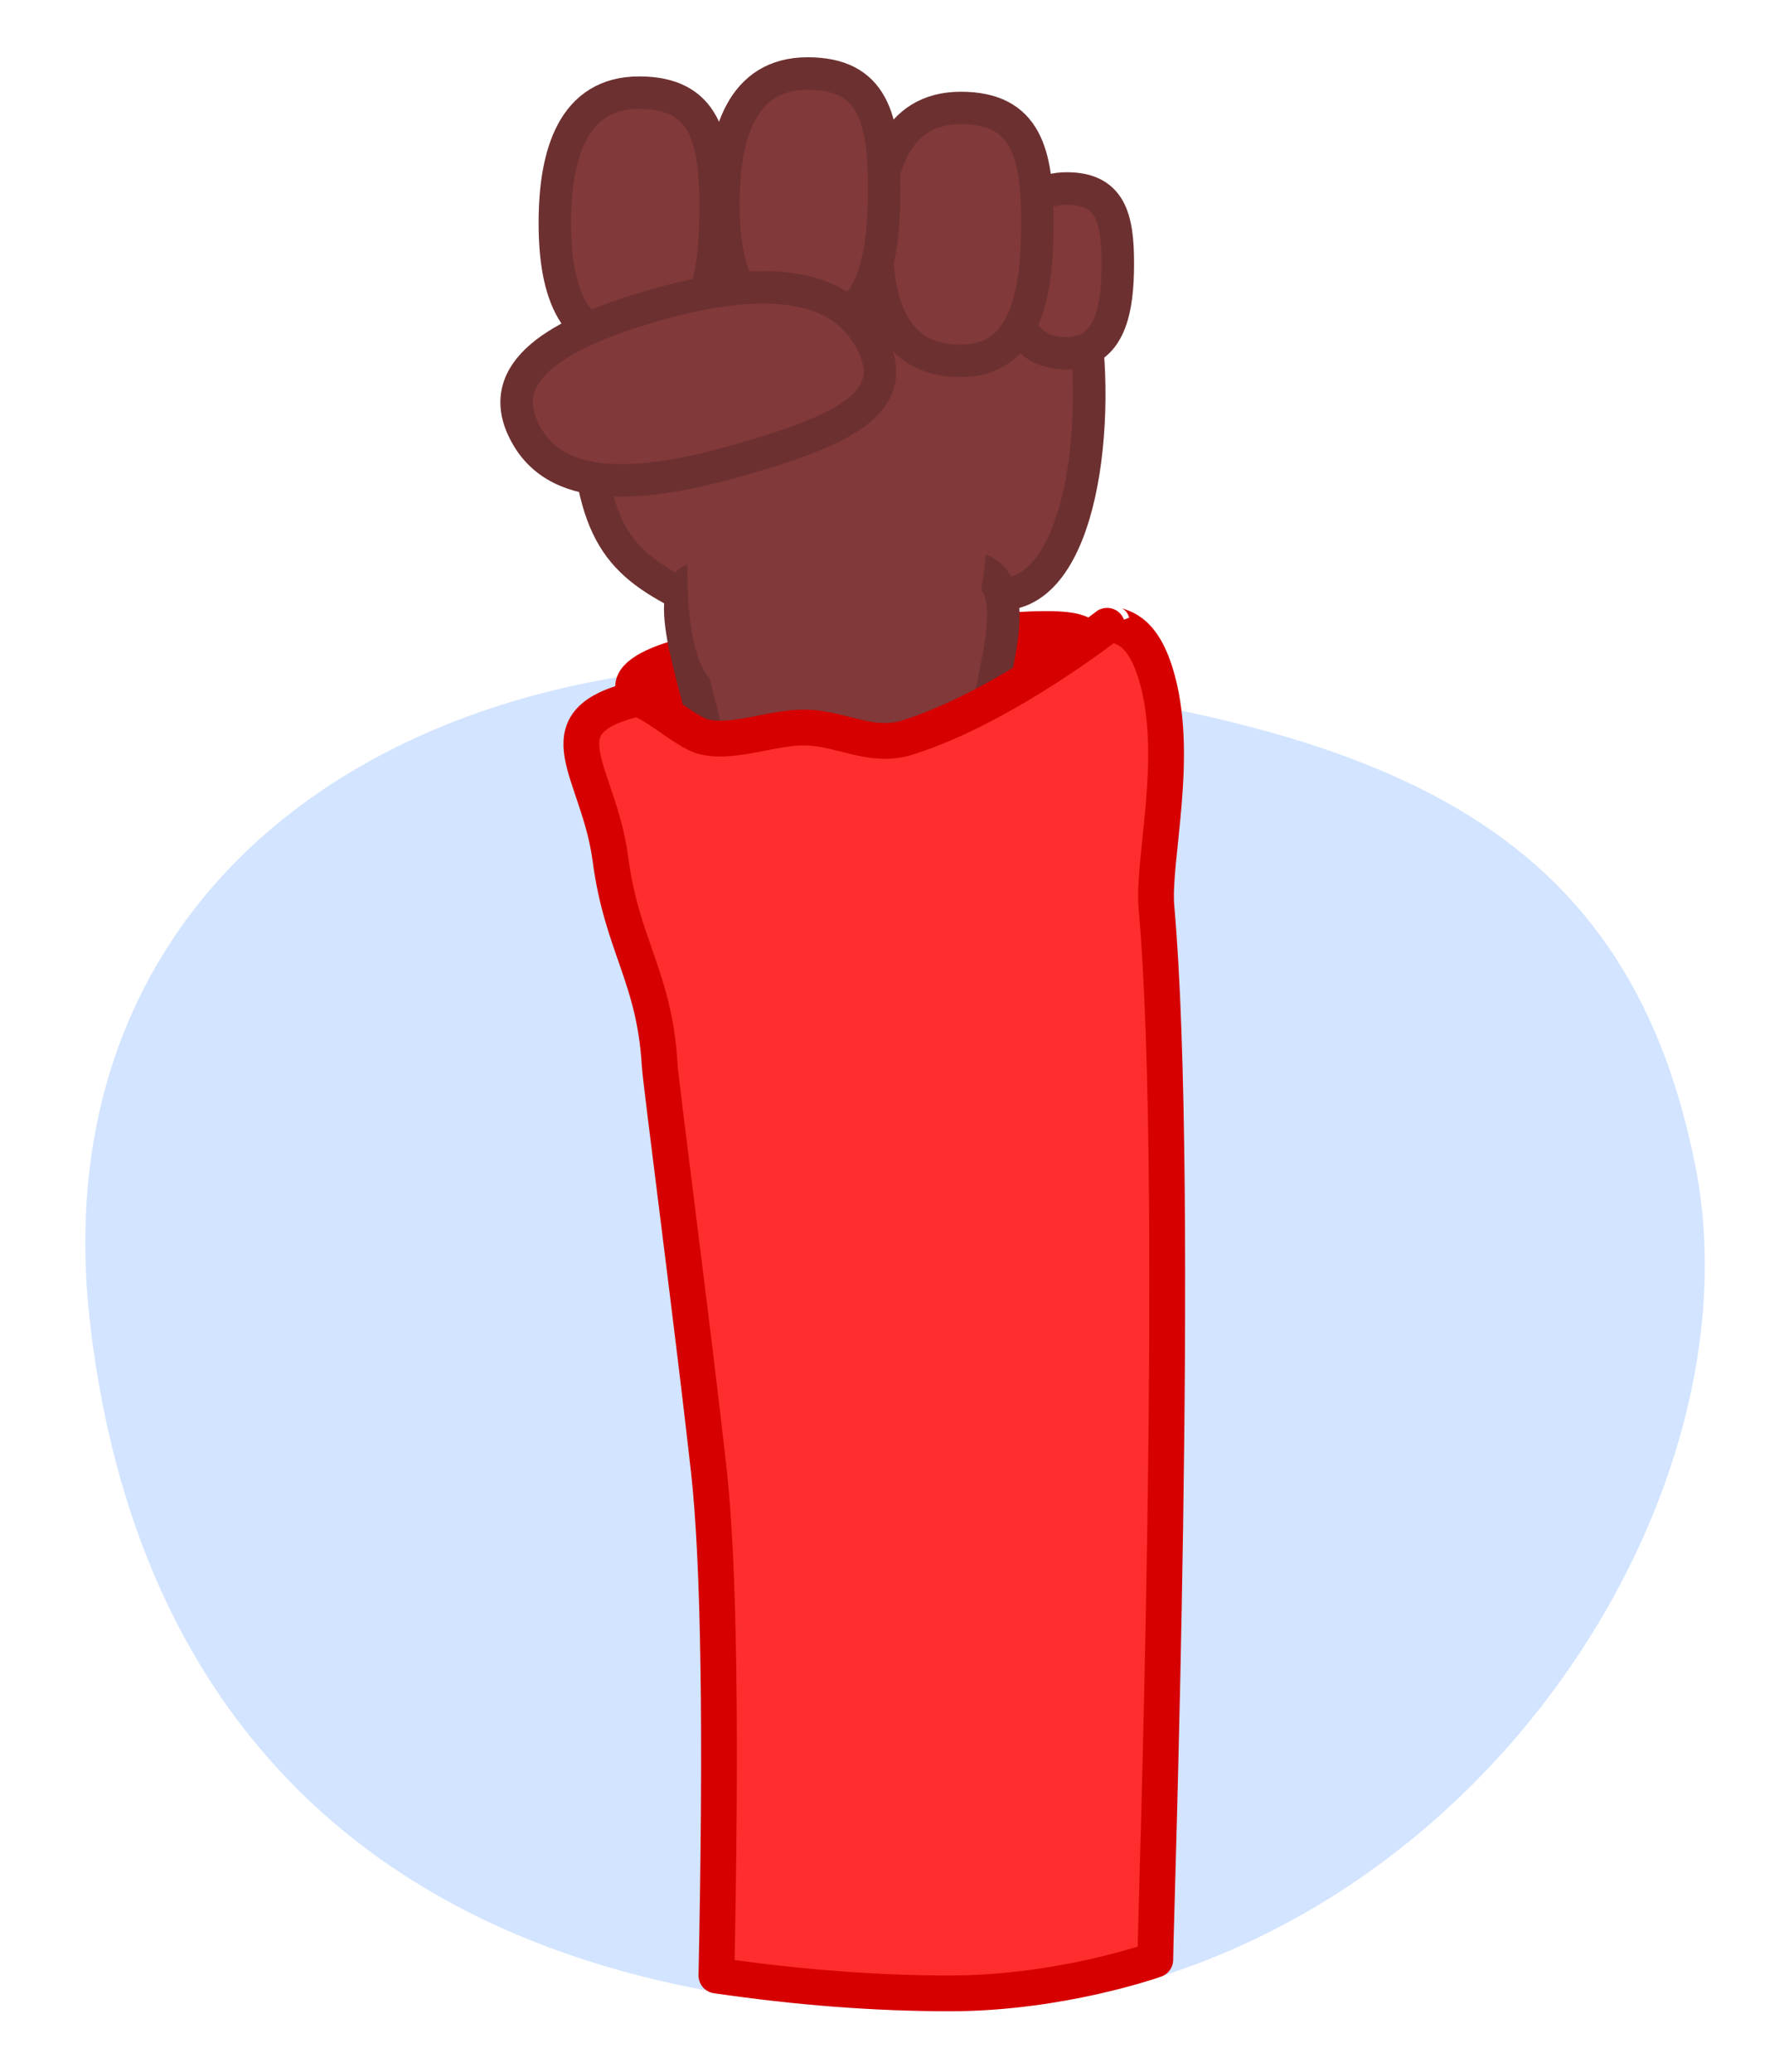 <?xml version="1.0" encoding="UTF-8"?>
<svg width="380px" height="440px" viewBox="0 0 380 440" version="1.1" xmlns="http://www.w3.org/2000/svg" xmlns:xlink="http://www.w3.org/1999/xlink">
    <title>BLM Hero</title>
    <g id="BLM-Hero" stroke="none" stroke-width="1" fill="none" fill-rule="evenodd">
        <g transform="translate(18, 15)">
            <path d="M181.534,412 C286.552,412 356.976,308.209 342.15,232.837 C327.324,157.464 272.93,137.047 171.619,127.162 C70.307,117.277 -9.97,171.056 1.149,266.198 C12.269,361.34 76.516,412 181.534,412 Z" id="Oval-Copy" fill-opacity="0.25" fill="#4D97FF"></path>
            <g id="BLM-Fist" transform="translate(91.118, 0)" fill-rule="nonzero">
                <path d="M15.349,73.696 C13.776,47.543 38.338,13.211 69.716,17.279 C101.093,21.346 120.374,34.086 122.038,61.764 C123.702,89.442 115.558,121.816 93.714,107.808 C75.915,96.394 40.057,113.355 39.198,112.942 C23.156,105.239 16.921,99.849 15.349,73.696 L15.349,73.696 Z" id="Path" stroke="#6D3030" stroke-width="6.9" fill="#813939"></path>
                <path d="M42.903,29.096 C42.903,43.928 40.56,58.395 26.633,58.395 C12.706,58.395 8.737,47.184 8.737,32.351 C8.737,17.518 12.706,4.68 26.633,4.68 C40.56,4.68 42.903,14.263 42.903,29.096 Z" id="Path" stroke="#6D3030" stroke-width="6.9" fill="#813939"></path>
                <path d="M121.808,121.062 C121.808,126.905 98.427,128.387 72.594,128.387 C46.761,128.387 25.006,136.671 25.006,130.828 C25.006,124.985 45.948,120.248 71.78,120.248 C97.613,120.248 121.808,115.219 121.808,121.062 Z" id="Path" stroke="#D60000" stroke-width="6.9" fill="#D60000"></path>
                <path d="M128.316,40.934 C128.316,50.597 126.755,60.022 117.47,60.022 C108.185,60.022 105.539,52.718 105.539,43.055 C105.539,33.391 108.185,25.026 117.47,25.026 C126.755,25.026 128.316,31.27 128.316,40.934 Z" id="Path" stroke="#6D3030" stroke-width="6.9" fill="#813939"></path>
                <path d="M99.845,144.257 C99.845,159.764 86.734,172.335 70.56,172.335 C54.387,172.335 41.276,159.764 41.276,144.257 C41.276,136.423 31.606,113.875 37.003,108.782 C42.288,103.793 62.557,116.179 70.56,116.179 C72.868,116.179 95.45,105.041 97.604,105.524 C110.545,108.432 99.845,130.962 99.845,144.257 Z" id="Path" stroke="#6D3030" stroke-width="6.9" fill="#813939"></path>
                <path d="M111.233,32.351 C111.233,47.184 108.891,61.65 94.964,61.65 C81.037,61.65 77.068,50.439 77.068,35.606 C77.068,20.773 81.037,7.935 94.964,7.935 C108.891,7.935 111.233,17.518 111.233,32.351 Z" id="Path" stroke="#6D3030" stroke-width="6.9" fill="#813939"></path>
                <path d="M78.695,25.026 C78.695,39.859 76.353,54.325 62.426,54.325 C48.499,54.325 44.53,43.115 44.53,28.282 C44.53,13.449 48.499,0.61 62.426,0.61 C76.353,0.61 78.695,10.193 78.695,25.026 Z" id="Path" stroke="#6D3030" stroke-width="6.9" fill="#813939"></path>
                <g id="Group" transform="translate(13.618, 116.341)" fill="#FF2E2E" stroke="#D60000" stroke-linejoin="round" stroke-width="7.6">
                    <path d="M27.827,180.966 C24.588,151.796 17.613,98.695 17.387,94.837 C16.291,76.087 9.368,69.639 6.908,51.018 C4.449,32.397 -8.149,22.238 11.915,17.197 C14.819,16.467 22.626,24.203 26.894,25.173 C33.401,26.653 41.843,22.893 48.752,23.176 C56.366,23.488 62.469,27.663 70.027,25.288 C90.715,18.787 113.44,0.743 113.452,0.788 C113.816,2.24 119.159,0.369 122.654,11.456 C128.109,28.768 121.99,51.064 122.908,61.395 C128.196,120.901 122.654,278.3 122.654,284.853 C122.654,284.853 102.648,292 79.056,292 C63.328,292 46.788,290.736 29.437,288.208 C30.523,236.161 29.986,200.413 27.827,180.966 Z" id="Path"></path>
                </g>
                <path d="M100.658,97.46 C100.658,98.808 99.069,128.387 90.083,128.387 C85.24,128.387 56.557,134.184 44.643,131.063 C34.454,128.395 37.208,97.268 37.208,96.646 C37.208,95.298 75.404,92.577 84.389,92.577 C93.374,92.577 100.658,96.111 100.658,97.46 Z" id="Path" fill="#813939"></path>
                <path d="M51.786,81.576 C31.857,87.607 11.072,91.266 3.048,78.046 C-4.975,64.826 7.801,56.5 27.729,50.469 C47.658,44.438 67.194,42.985 75.217,56.205 C83.24,69.425 71.714,75.545 51.786,81.576 L51.786,81.576 Z" id="Path" stroke="#6D3030" stroke-width="6.9" fill="#813939"></path>
            </g>
        </g>
    </g>
</svg>